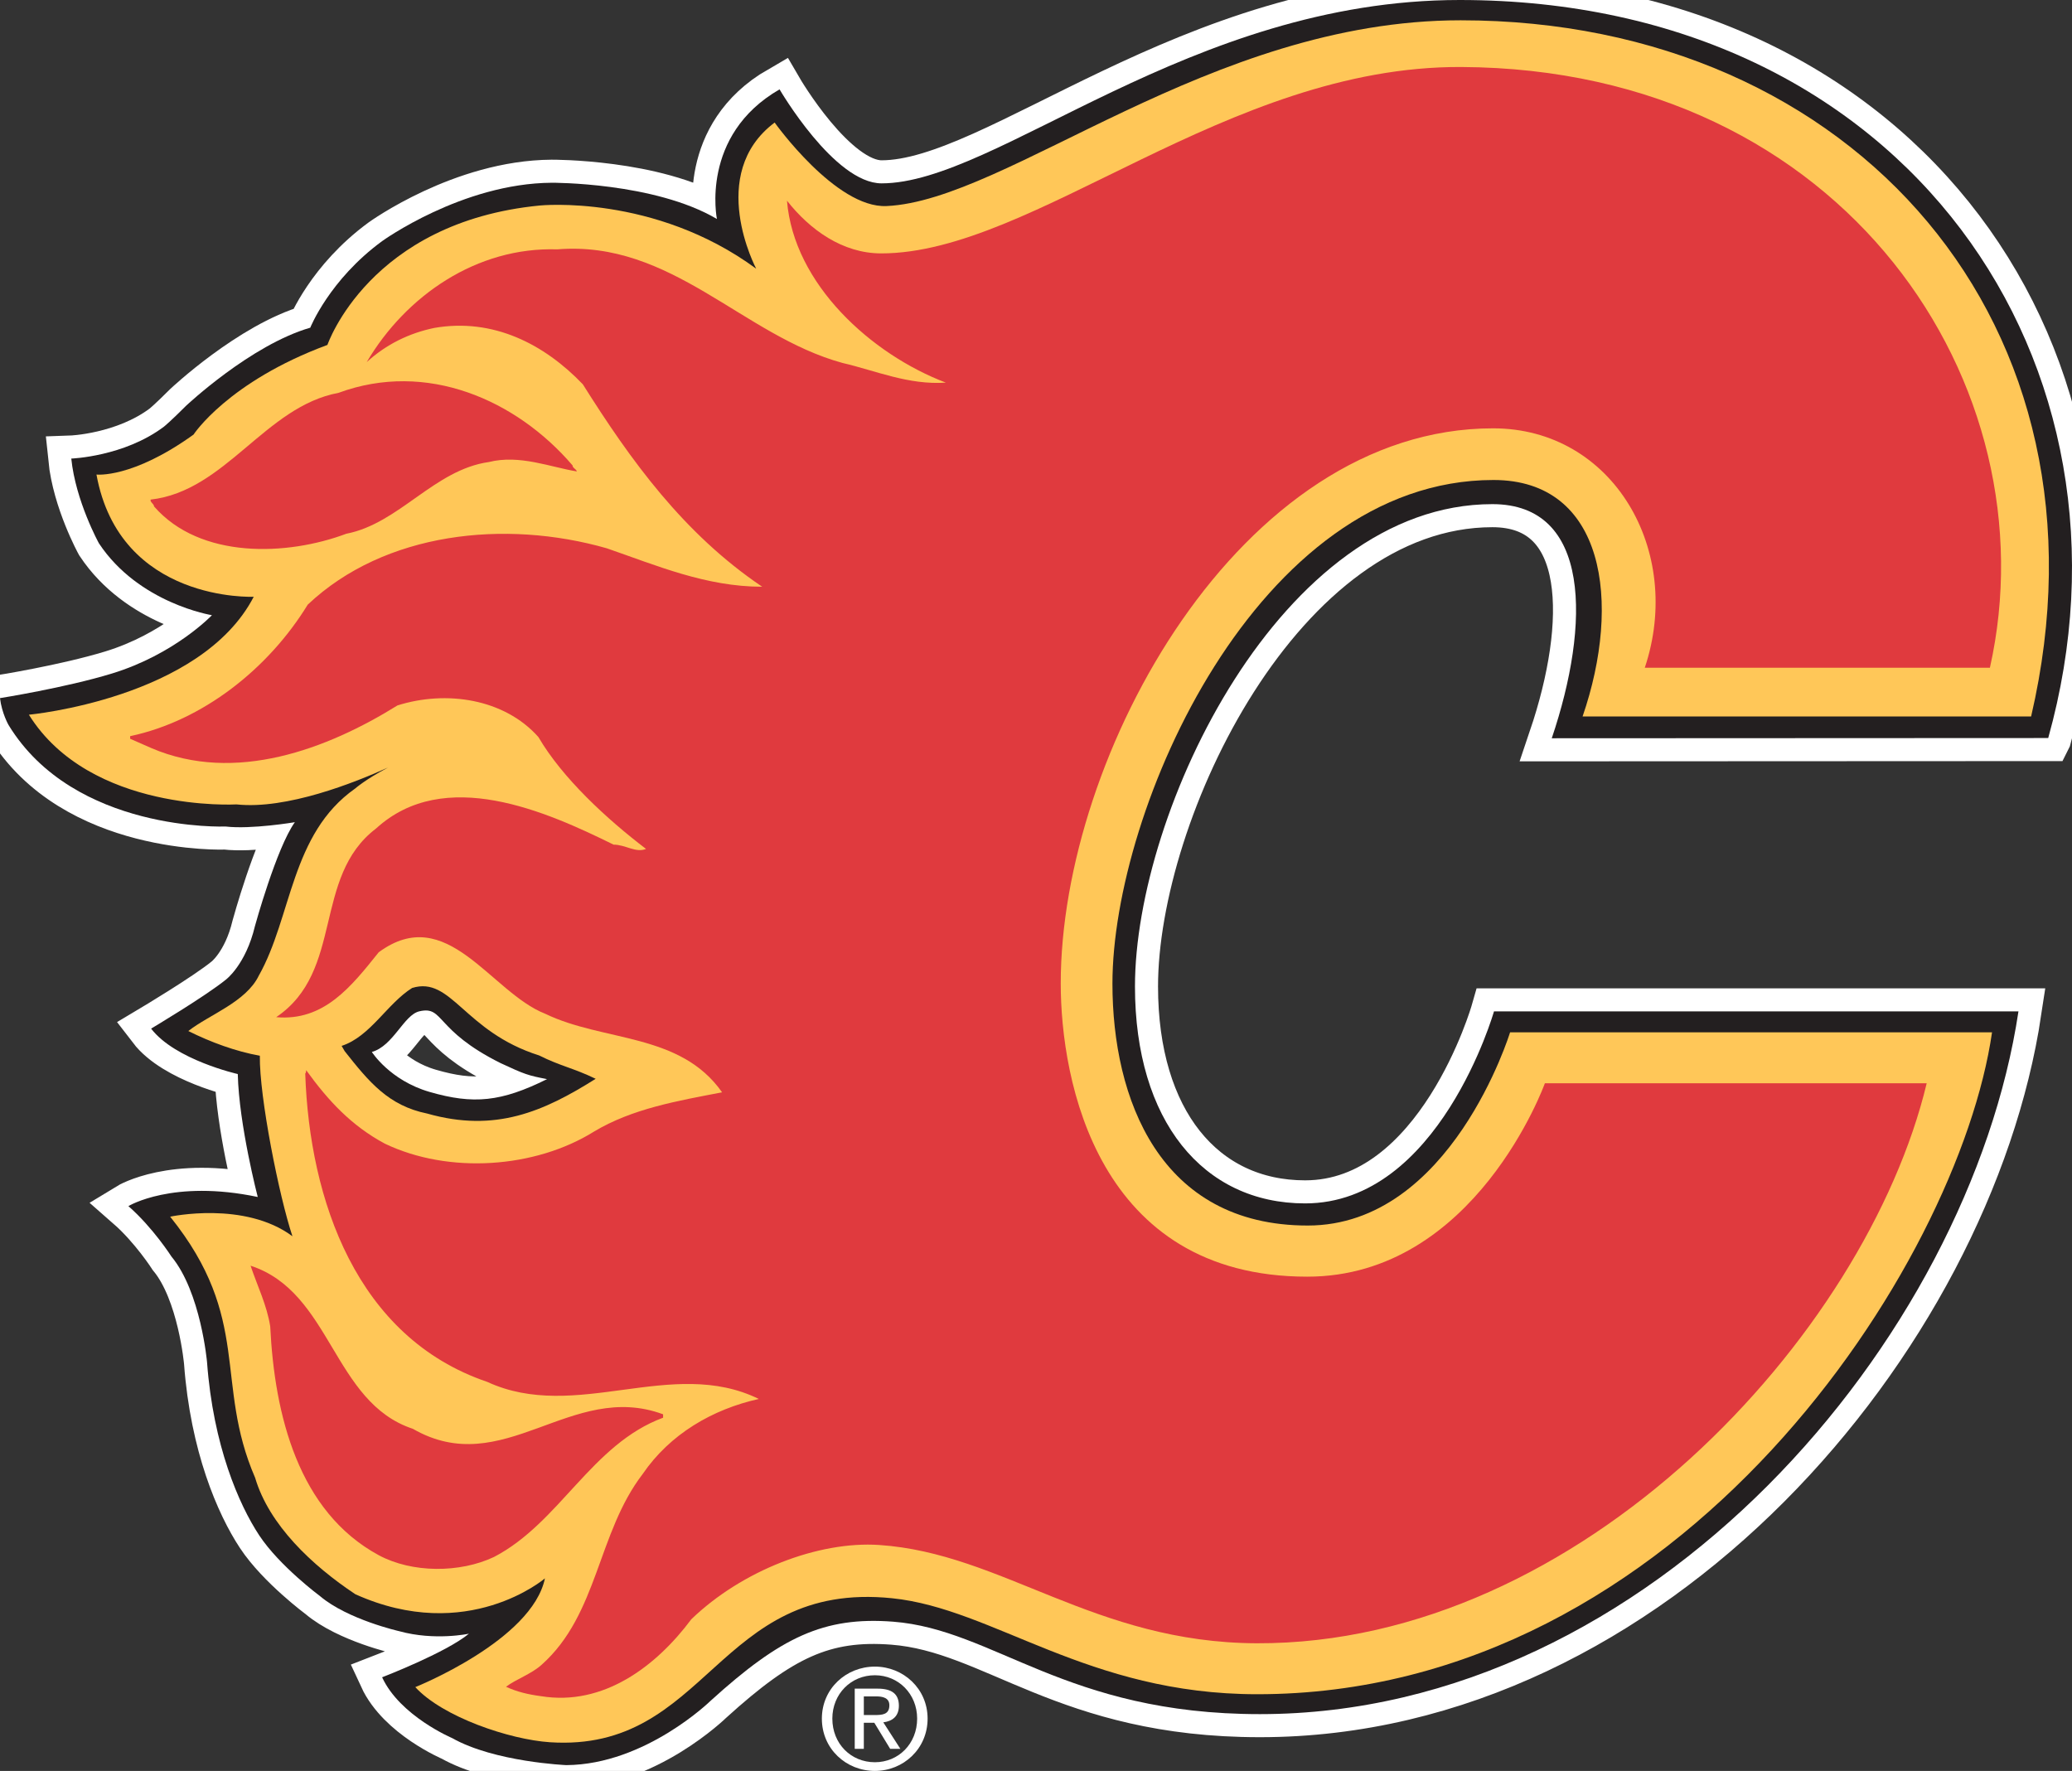 <svg xmlns="http://www.w3.org/2000/svg" width="216" height="184.629" viewBox="0 0 216 184.629"><rect x="0" y="0" width="216" height="184.629" fill="#333333" stroke="none"/><path fill="#fff" d="M44.764 113.833c-4.129-1.2-6-4.16-6-4.16 2.244-.63 3.332-3.86 4.95-4.237 2.601-.604 1.549 1.951 8.469 5.399 2.537 1.183 2.881 1.291 4.844 1.67-4.779 2.376-7.675 2.662-12.263 1.328zm168.757-36.89c10.842-38.826-14.652-76.943-61.355-76.943-28.146 0-48.261 19.116-60.263 19.116-4.935 0-10.635-9.8-10.635-9.8-8.325 4.802-6.531 13.514-6.531 13.514-6.527-3.842-17.228-3.777-17.228-3.777-9.348.063-17.673 6.085-17.673 6.085-5.506 4.032-7.491 9.025-7.491 9.025-6.212 1.797-12.942 8.136-12.942 8.136-1.663 1.666-2.306 2.178-2.306 2.178-4.16 3.137-9.665 3.331-9.665 3.331.445 4.417 2.881 8.836 2.881 8.836 4.161 6.276 11.781 7.493 11.781 7.493s-3.878 4.083-10.438 6.085c-4.852 1.481-11.656 2.561-11.656 2.561.191 1.6.899 2.816.899 2.816 6.854 11.209 22.61 10.569 22.61 10.569 2.686.316 7.229-.45 7.229-.45-1.92 2.689-4.159 10.825-4.159 10.825-.96 4.032-3.01 5.571-3.01 5.571-2.117 1.728-7.815 5.125-7.815 5.125 2.499 3.262 9.034 4.736 9.034 4.736.125 5.316 2.082 12.817 2.082 12.817-8.871-1.867-13.485.952-13.485.952 2.562 2.242 4.484 5.251 4.484 5.251 3.072 3.712 3.715 11.017 3.715 11.017.642 8.707 3.329 14.856 5.44 18.057 2.116 3.203 6.344 6.34 6.344 6.34 2.88 2.438 8.258 3.653 8.258 3.653 3.717 1.026 7.259.259 7.259.259-2.39 1.981-9.05 4.544-9.05 4.544 1.861 4.035 7.3 6.339 7.3 6.339 4.418 2.502 11.912 2.819 11.912 2.819 8.259-.064 15.052-6.726 15.052-6.726 7.28-6.604 11.787-8.782 18.998-8.229 10.575.813 17.969 9.639 38.247 9.639 40.908 0 73.944-39.169 79.075-73.265h-54.675s-5.711 20.018-19.689 20.018c-10.651 0-17.737-8.627-17.737-22.621 0-18.306 15.262-50.281 37.262-50.281 10.292 0 10.225 12.473 6.187 24.409l51.754-.024z"/><path stroke="#fff" stroke-width="4.809" d="M44.764 113.833c-4.129-1.2-6-4.16-6-4.16 2.244-.63 3.332-3.86 4.95-4.237 2.601-.604 1.549 1.951 8.469 5.399 2.537 1.183 2.881 1.291 4.844 1.67-4.779 2.376-7.675 2.662-12.263 1.328zm168.757-36.89c10.842-38.826-14.652-76.943-61.355-76.943-28.146 0-48.261 19.116-60.263 19.116-4.935 0-10.635-9.8-10.635-9.8-8.325 4.802-6.531 13.514-6.531 13.514-6.527-3.842-17.228-3.777-17.228-3.777-9.348.063-17.673 6.085-17.673 6.085-5.506 4.032-7.491 9.025-7.491 9.025-6.212 1.797-12.942 8.136-12.942 8.136-1.663 1.666-2.306 2.178-2.306 2.178-4.16 3.137-9.665 3.331-9.665 3.331.445 4.417 2.881 8.836 2.881 8.836 4.161 6.276 11.781 7.493 11.781 7.493s-3.878 4.083-10.438 6.085c-4.852 1.481-11.656 2.561-11.656 2.561.191 1.6.899 2.816.899 2.816 6.854 11.209 22.61 10.569 22.61 10.569 2.686.316 7.229-.45 7.229-.45-1.92 2.689-4.159 10.825-4.159 10.825-.96 4.032-3.01 5.571-3.01 5.571-2.117 1.728-7.815 5.125-7.815 5.125 2.499 3.262 9.034 4.736 9.034 4.736.125 5.316 2.082 12.817 2.082 12.817-8.871-1.867-13.485.952-13.485.952 2.562 2.242 4.484 5.251 4.484 5.251 3.072 3.712 3.715 11.017 3.715 11.017.642 8.707 3.329 14.856 5.44 18.057 2.116 3.203 6.344 6.34 6.344 6.34 2.88 2.438 8.258 3.653 8.258 3.653 3.717 1.026 7.259.259 7.259.259-2.39 1.981-9.05 4.544-9.05 4.544 1.861 4.035 7.3 6.339 7.3 6.339 4.418 2.502 11.912 2.819 11.912 2.819 8.259-.064 15.052-6.726 15.052-6.726 7.28-6.604 11.787-8.782 18.998-8.229 10.575.813 17.969 9.639 38.247 9.639 40.908 0 73.944-39.169 79.075-73.265h-54.675s-5.711 20.018-19.689 20.018c-10.651 0-17.737-8.627-17.737-22.621 0-18.306 15.262-50.281 37.262-50.281 10.292 0 10.225 12.473 6.187 24.409l51.754-.024z" fill="none"/><path fill="#231F20" d="M44.764 113.833c-4.129-1.2-6-4.16-6-4.16 2.244-.63 3.332-3.86 4.95-4.237 2.601-.604 1.549 1.951 8.469 5.399 2.537 1.183 2.881 1.291 4.844 1.67-4.779 2.376-7.675 2.662-12.263 1.328zm168.757-36.89c10.842-38.826-14.652-76.943-61.355-76.943-28.146 0-48.261 19.116-60.263 19.116-4.935 0-10.635-9.8-10.635-9.8-8.325 4.802-6.531 13.514-6.531 13.514-6.527-3.842-17.228-3.777-17.228-3.777-9.348.063-17.673 6.085-17.673 6.085-5.506 4.032-7.491 9.025-7.491 9.025-6.212 1.797-12.942 8.136-12.942 8.136-1.663 1.666-2.306 2.178-2.306 2.178-4.16 3.137-9.665 3.331-9.665 3.331.445 4.417 2.881 8.836 2.881 8.836 4.161 6.276 11.781 7.493 11.781 7.493s-3.878 4.083-10.438 6.085c-4.852 1.481-11.656 2.561-11.656 2.561.191 1.6.899 2.816.899 2.816 6.854 11.209 22.61 10.569 22.61 10.569 2.686.316 7.229-.45 7.229-.45-1.92 2.689-4.159 10.825-4.159 10.825-.96 4.032-3.01 5.571-3.01 5.571-2.117 1.728-7.815 5.125-7.815 5.125 2.499 3.262 9.034 4.736 9.034 4.736.125 5.316 2.082 12.817 2.082 12.817-8.871-1.867-13.485.952-13.485.952 2.562 2.242 4.484 5.251 4.484 5.251 3.072 3.712 3.715 11.017 3.715 11.017.642 8.707 3.329 14.856 5.44 18.057 2.116 3.203 6.344 6.34 6.344 6.34 2.88 2.438 8.258 3.653 8.258 3.653 3.717 1.026 7.259.259 7.259.259-2.39 1.981-9.05 4.544-9.05 4.544 1.861 4.035 7.3 6.339 7.3 6.339 4.418 2.502 11.912 2.819 11.912 2.819 8.259-.064 15.052-6.726 15.052-6.726 7.28-6.604 11.787-8.782 18.998-8.229 10.575.813 17.969 9.639 38.247 9.639 40.908 0 73.944-39.169 79.075-73.265h-54.675s-5.711 20.018-19.689 20.018c-10.651 0-17.737-8.627-17.737-22.621 0-18.306 15.262-50.281 37.262-50.281 10.292 0 10.225 12.473 6.187 24.409l51.754-.024z"/><path fill="#FFC758" d="M44.535 116.095c-4.041-.822-6.064-3.291-8.606-6.509l-.316-.546c2.992-.972 4.731-4.391 7.347-6.038 4.117-1.273 5.396 4.555 13.244 7.034 2.243 1.122 3.575 1.312 5.894 2.435-5.42 3.413-10.459 5.641-17.563 3.624zm167.203-41.399c9.475-40.696-18.422-72.58-59.472-72.58-26.193 0-47.177 18.803-59.854 19.367-5.292.235-11.657-8.707-11.657-8.707-7.168 5.377-1.923 15.239-1.923 15.239-10.624-7.813-22.554-6.59-22.554-6.59-17.791 1.725-22.145 14.535-22.145 14.535-10.376 3.841-13.958 9.348-13.958 9.348-6.408 4.609-10.119 4.166-10.119 4.166 2.437 13.382 16.394 12.742 16.394 12.742-5.509 10.631-23.439 12.297-23.439 12.297 6.403 10.246 21.643 9.35 21.643 9.35 5.214.559 12.303-2.26 15.798-3.844-2.337 1.224-3.429 2.19-3.429 2.19-6.726 4.729-6.575 13.362-10.044 19.507-1.335 2.763-5.209 4.083-7.347 5.774 2.313 1.158 4.958 2.132 7.456 2.575-.063 4.285 2.012 14.675 3.397 18.819-4.998-3.715-12.745-2.038-12.745-2.038 8.586 10.684 4.55 17.279 8.857 27.221 1.452 4.918 5.937 9.143 10.448 12.141 11.69 5.264 19.762-1.654 19.762-1.654-1.344 6.473-13.512 11.337-13.512 11.337 2.851 3.118 9.844 5.471 14.028 5.747 16.513 1.086 17.363-16.887 35.673-15.013 10.618 1.086 20.345 10.008 38.065 10.008 44.328 0 73.116-44.87 76.604-69.01h-50.243s-6.162 20.146-21.094 20.146c-15.464 0-20.359-13.26-20.359-25.216 0-18.174 15.093-52.511 39.72-52.511 11.609 0 13.396 12.734 9.291 24.654h46.758z"/><path fill="#E03A3E" d="M60.137 49.149c-2.761-.447-5.967-1.782-9.173-.98-5.696.801-9.351 6.411-14.867 7.478-6.149 2.314-15.229 2.669-20.038-2.849 0-.268-.44-.445-.354-.712 7.834-.891 11.931-9.705 19.588-11.131 9.172-3.382 18.522.711 24.395 7.569 0 .268.36.356.449.625zM43.04 148.962c9.436 5.433 16.469-5.074 26.086-1.513v.355c-7.472 2.76-10.768 10.953-17.625 14.517-3.563 1.689-8.547 1.689-12.023-.185-8.37-4.536-10.859-14.599-11.309-23.861-.354-2.225-1.331-4.181-2.048-6.318 8.462 2.758 8.55 14.245 16.919 17.005zM207.442 69.616c6.577-29.347-15.067-62.438-55.11-62.631-24.439-.119-44.562 19.433-60.466 19.433-4.036 0-7.443-2.466-9.825-5.494.714 8.726 8.815 16.025 16.561 18.967-3.917.264-7.303-1.249-10.773-2.051-10.418-2.85-17.814-12.823-29.743-11.843-8.369-.268-15.761 4.808-19.856 11.754 2.05-1.872 4.455-3.026 7.037-3.562 6.141-1.07 11.482 1.689 15.49 5.874 4.986 7.924 10.509 15.584 18.7 21.107-5.88 0-11.041-2.229-16.203-4.008-10.602-3.031-23.156-1.695-31.172 5.873-4.092 6.681-10.95 12.112-18.515 13.715v.271l2.224.976c8.73 3.743 18.342.088 25.644-4.452 5.077-1.604 11.133-.711 14.693 3.297 2.491 4.27 7.127 8.547 11.218 11.663-1.069.444-2.137-.447-3.382-.447-7.033-3.468-17.632-8.189-24.753-1.689-6.676 5.075-3.294 14.872-10.419 19.676 4.987.445 7.837-3.206 10.687-6.765 7.125-5.255 11.665 4.184 17.362 6.411 6.059 2.937 14.069 1.957 18.434 8.189-4.634.892-9.352 1.692-13.359 4.098-6.142 3.826-15.137 4.454-21.814 1.246-3.472-1.873-5.875-4.452-8.188-7.658 0 .09 0 .267-.094.357.448 13.182 5.341 27.514 18.969 32.143 9.261 4.272 19.228-2.673 28.316 1.782-4.811 1.069-9.262 3.65-12.114 7.834-4.717 6.145-4.629 14.605-10.506 19.859-1.068.979-2.669 1.511-3.735 2.312 1.157.535 2.312.805 3.647.981 6.503 1.067 12.021-3.121 15.67-8.017 5.259-5.074 13.235-8.172 19.593-7.744 12.833.862 22.4 10.182 39.344 10.246 33.739.128 63.522-32.026 69.849-58.384h-39.803s-7.244 20.164-24.773 20.164c-21.877 0-25.698-20.429-25.698-30.572 0-23.822 18.68-57.872 45.071-57.872 12.522 0 19.893 12.788 15.814 24.96l35.978.001z"/><path fill="#fff" d="M90.051 178.802v-1.943h1.297c.663 0 1.366.144 1.366.924 0 .963-.718 1.02-1.526 1.02h-1.137zm0 .805h1.093l1.655 2.722h1.063l-1.781-2.765c.92-.115 1.625-.606 1.625-1.729 0-1.233-.735-1.784-2.212-1.784h-2.391v6.277h.948v-2.721zm1.152 5.022c2.966 0 5.497-2.3 5.497-5.454 0-3.123-2.531-5.422-5.497-5.422-2.996 0-5.526 2.299-5.526 5.422 0 3.154 2.531 5.454 5.526 5.454zm-4.434-5.454c0-2.572 1.944-4.521 4.435-4.521 2.458 0 4.406 1.948 4.406 4.521 0 2.622-1.948 4.548-4.406 4.548-2.491 0-4.435-1.926-4.435-4.548z"/></svg>